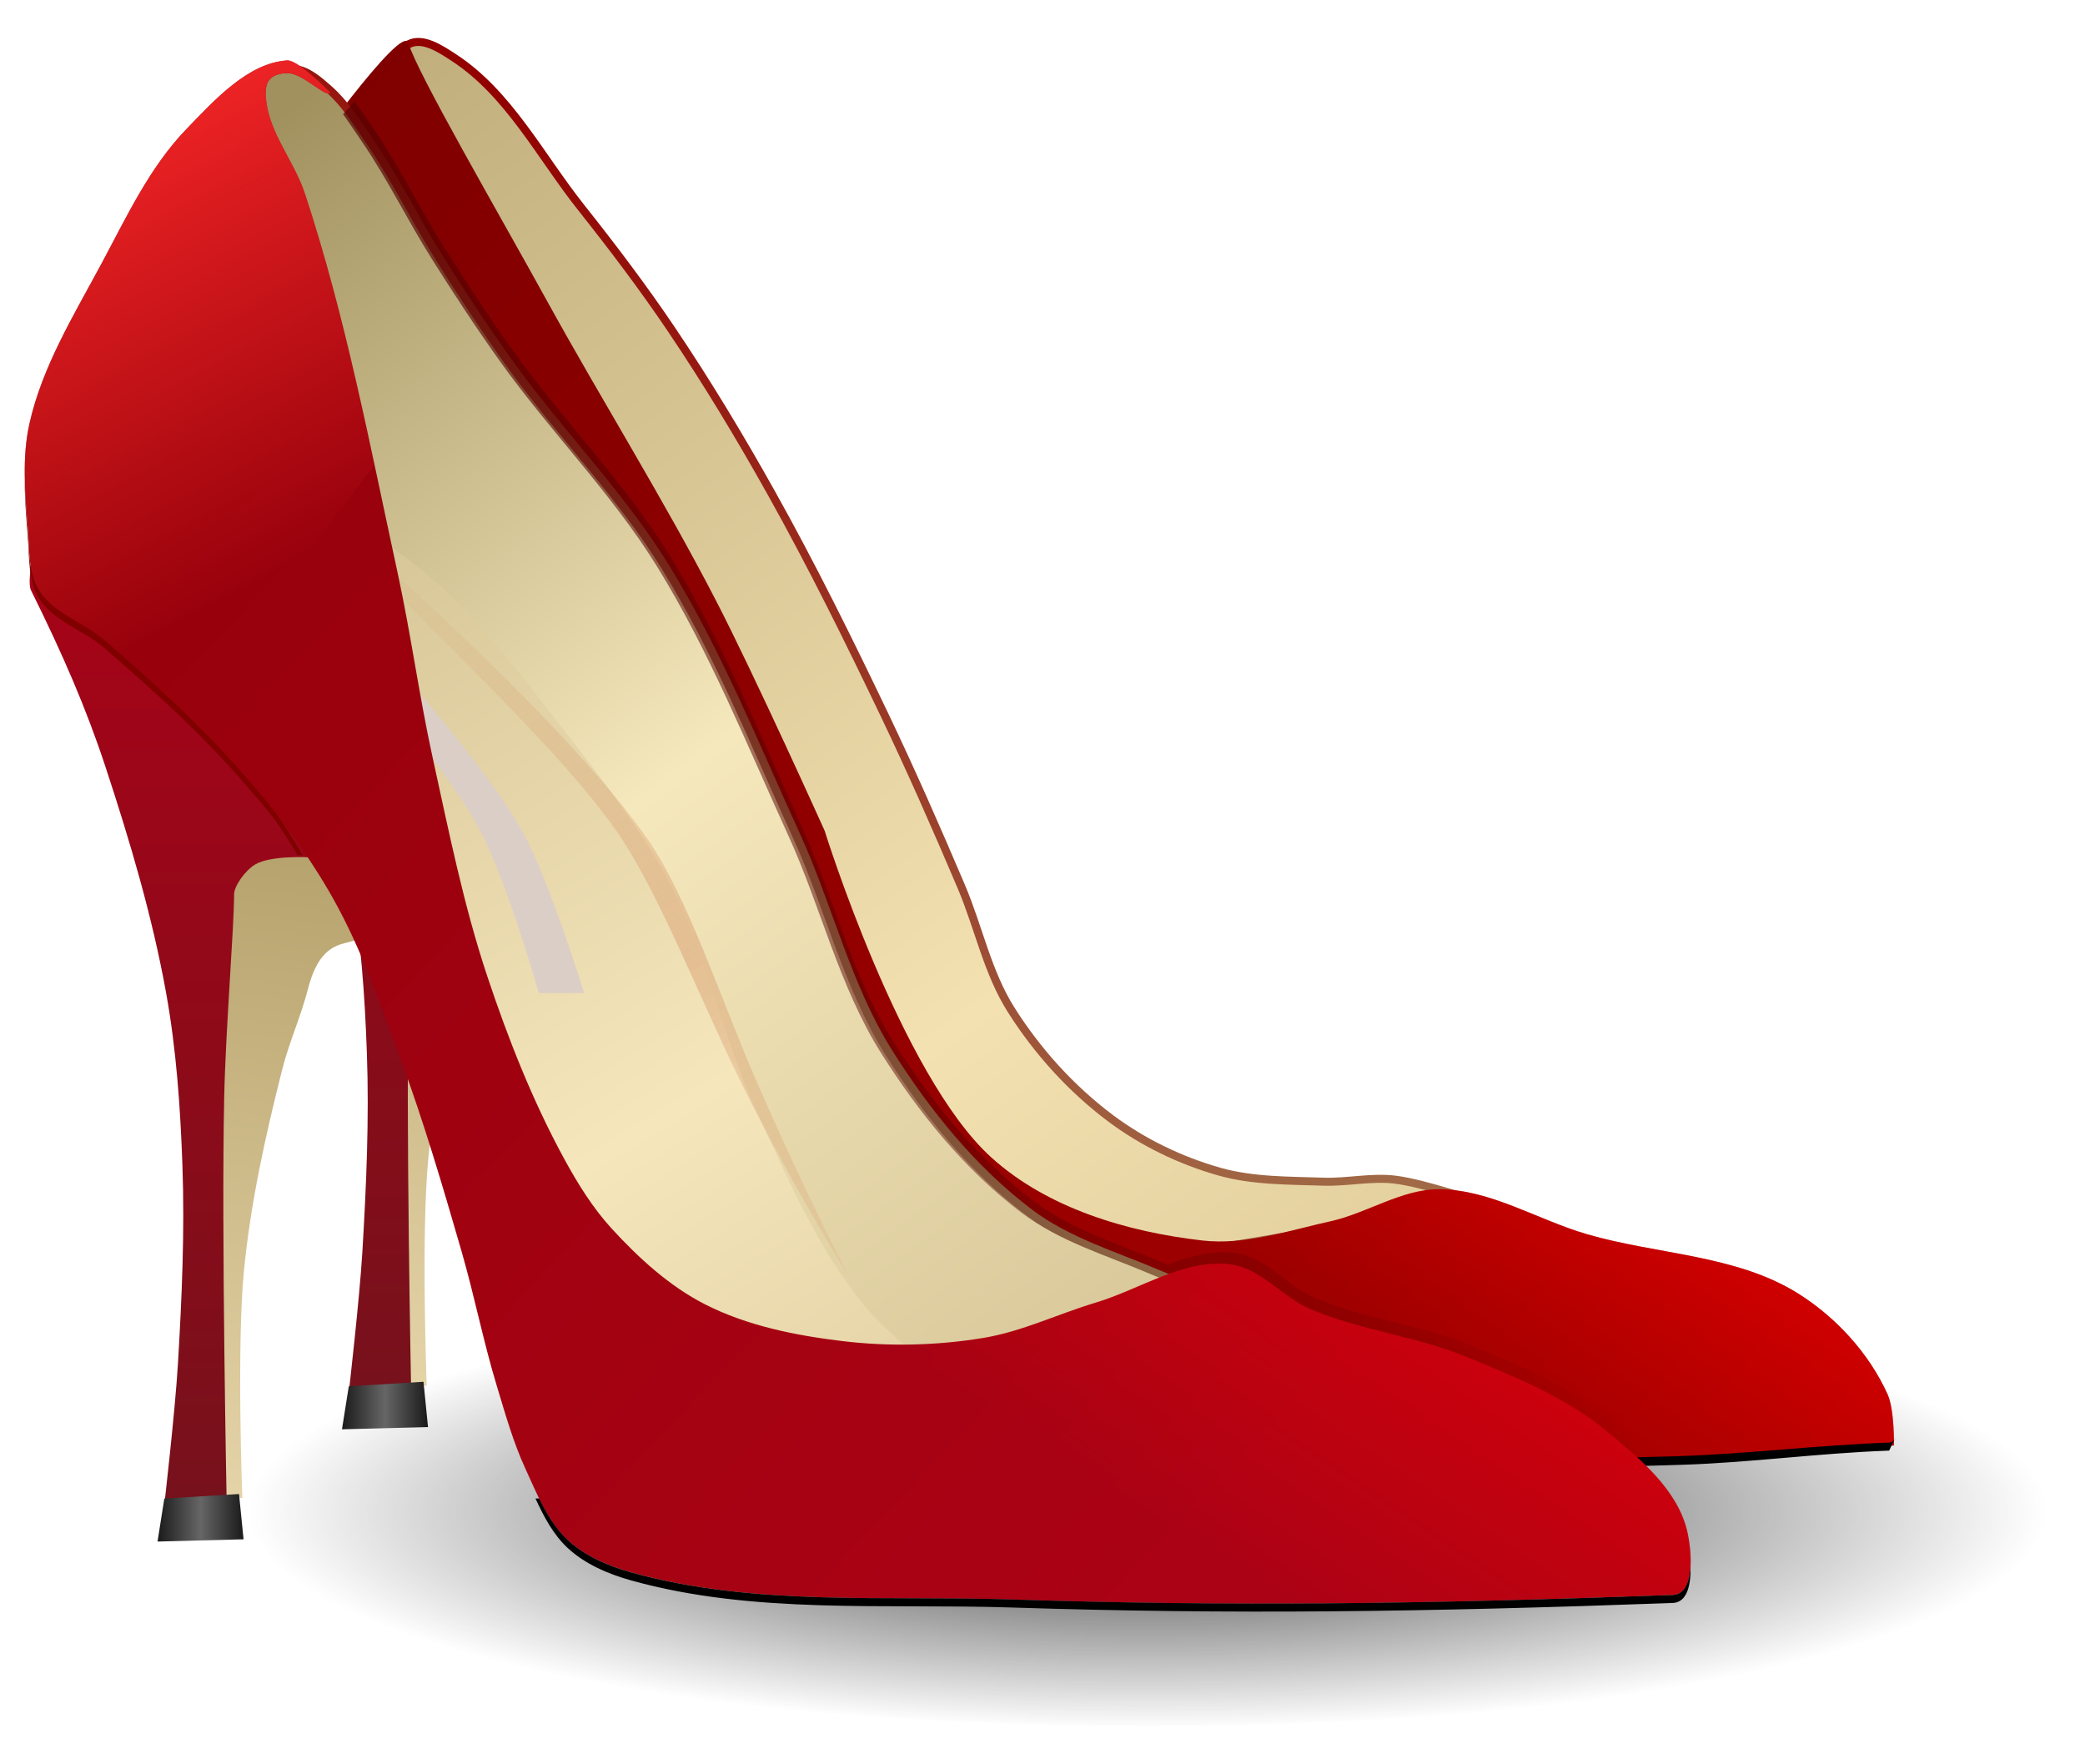 <?xml version="1.0" encoding="UTF-8"?>
<svg version="1.1" viewBox="0 0 260 220" xmlns="http://www.w3.org/2000/svg" xmlns:xlink="http://www.w3.org/1999/xlink">
<defs>
<linearGradient id="a">
<stop stop-color="#1a1a1a" offset="0"/>
<stop stop-color="#666" offset=".5"/>
<stop stop-color="#1a1a1a" offset="1"/>
</linearGradient>
<linearGradient id="b">
<stop stop-color="#a9945b" offset="0"/>
<stop stop-color="#e4d3a7" offset="1"/>
</linearGradient>
<linearGradient id="c">
<stop stop-color="#77111b" offset="0"/>
<stop stop-color="#ad0117" offset="1"/>
</linearGradient>
<linearGradient id="d">
<stop stop-color="#a1915f" offset="0"/>
<stop stop-color="#f5e8bc" offset=".5"/>
<stop stop-color="#d7c698" offset="1"/>
</linearGradient>
<radialGradient id="e" cx="-118" cy="591.29" r="131.55" gradientTransform="matrix(.969 0 0 .086 -3.716 540.54)" gradientUnits="userSpaceOnUse">
<stop stop-color="#333" offset="0"/>
<stop stop-color="#333" stop-opacity="0" offset="1"/>
</radialGradient>
<linearGradient id="x" x1="-181.74" x2="5.581" y1="317.76" y2="575.78" gradientTransform="translate(-88.078 -5.646)" gradientUnits="userSpaceOnUse">
<stop stop-color="#b9a775" offset="0"/>
<stop stop-color="#f3e1b1" offset=".5"/>
<stop stop-color="#c6af7b" offset="1"/>
</linearGradient>
<linearGradient id="w" x1="-144.54" x2="-70.575" y1="335.26" y2="560.54" gradientTransform="translate(-88.078 -5.646)" gradientUnits="userSpaceOnUse">
<stop stop-color="#920000" offset="0"/>
<stop stop-color="#a79765" offset="1"/>
</linearGradient>
<linearGradient id="v" x1="-182.85" x2="-196.02" y1="412.92" y2="515.53" gradientTransform="translate(-2,-1)" gradientUnits="userSpaceOnUse" xlink:href="#b"/>
<linearGradient id="u" x1="63.871" x2="64.287" y1="499.59" y2="369.22" gradientTransform="translate(-261.9 15.969)" gradientUnits="userSpaceOnUse" xlink:href="#c"/>
<linearGradient id="t" x1="-202.41" x2="-191.68" y1="518.6" y2="518.6" gradientUnits="userSpaceOnUse" xlink:href="#a"/>
<linearGradient id="s" x1="7.401" x2="-183.92" y1="518.02" y2="344.69" gradientTransform="translate(-87.078 -6.646)" gradientUnits="userSpaceOnUse">
<stop stop-color="#a00" offset="0"/>
<stop stop-color="#800000" offset="1"/>
</linearGradient>
<linearGradient id="r" x1="-84.638" x2="-117.37" y1="445.06" y2="500.95" gradientUnits="userSpaceOnUse">
<stop stop-color="#f00" offset="0"/>
<stop stop-color="#f00" stop-opacity="0" offset="1"/>
</linearGradient>
<linearGradient id="q" x1="71.014" x2="184.05" y1="330.52" y2="484.1" gradientTransform="translate(-348.98 10.323)" gradientUnits="userSpaceOnUse" xlink:href="#d"/>
<linearGradient id="p" x1="-106.3" x2="-143.62" y1="357.14" y2="444.97" gradientTransform="translate(-87.078 -5.646)" gradientUnits="userSpaceOnUse">
<stop stop-color="#920000" offset="0"/>
<stop stop-color="#a79765" offset="1"/>
</linearGradient>
<linearGradient id="o" x1="-188.93" x2="-23.888" y1="515.01" y2="472.29" gradientTransform="translate(-88.078 -4.646)" gradientUnits="userSpaceOnUse">
<stop stop-color="#500" offset="0"/>
<stop stop-color="#500" stop-opacity="0" offset="1"/>
</linearGradient>
<linearGradient id="n" x1="-185.94" x2="-116.48" y1="399.56" y2="514.75" gradientTransform="translate(-88.078 -5.646)" gradientUnits="userSpaceOnUse">
<stop stop-color="#d6c596" offset="0"/>
<stop stop-color="#f5e6bc" offset=".62"/>
<stop stop-color="#e3d1a4" offset="1"/>
</linearGradient>
<linearGradient id="m" x1="-182.85" x2="-196.02" y1="412.92" y2="515.53" gradientTransform="translate(-90.078 -6.646)" gradientUnits="userSpaceOnUse" xlink:href="#b"/>
<linearGradient id="l" x1="71.014" x2="184.05" y1="330.52" y2="484.1" gradientTransform="translate(-349.98 10.323)" gradientUnits="userSpaceOnUse" xlink:href="#d"/>
<linearGradient id="k" x1="63.871" x2="64.287" y1="499.59" y2="369.22" gradientTransform="translate(-349.98 10.323)" gradientUnits="userSpaceOnUse" xlink:href="#c"/>
<linearGradient id="j" x1="-172.61" x2="-97.064" y1="389.99" y2="504.78" gradientTransform="translate(-88.078 -5.646)" gradientUnits="userSpaceOnUse">
<stop stop-color="#d38d5f" stop-opacity="0" offset="0"/>
<stop stop-color="#d38d5f" stop-opacity=".402" offset=".5"/>
<stop stop-color="#d38d5f" stop-opacity="0" offset="1"/>
</linearGradient>
<linearGradient id="i" x1="-69.347" x2="-351.68" y1="519.46" y2="252.41" gradientTransform="translate(-88.078 -5.646)" gradientUnits="userSpaceOnUse">
<stop stop-color="#ab0215" offset="0"/>
<stop stop-color="#800000" offset="1"/>
</linearGradient>
<linearGradient id="h" x1="-202.41" x2="-191.68" y1="518.6" y2="518.6" gradientTransform="translate(-88.078 -5.646)" gradientUnits="userSpaceOnUse" xlink:href="#a"/>
<linearGradient id="g" x1="-307.05" x2="-275.38" y1="334.33" y2="395.01" gradientUnits="userSpaceOnUse">
<stop stop-color="#ff2a2a" offset="0"/>
<stop stop-color="#ff2a2a" stop-opacity="0" offset="1"/>
</linearGradient>
<linearGradient id="f" x1="-113.82" x2="-172.76" y1="421" y2="508.83" gradientUnits="userSpaceOnUse">
<stop stop-color="#f00" offset="0"/>
<stop stop-color="#f00" stop-opacity="0" offset="1"/>
</linearGradient>
</defs>
<g transform="translate(310.13 -323.69)">
<path transform="matrix(.88 0 0 2.4 -63.124 -907.24)" d="m13.55 591.29c0 6.236-58.898 11.292-131.55 11.292-72.654 0-131.55-5.056-131.55-11.292s58.898-11.292 131.55-11.292c72.654 0 131.55 5.056 131.55 11.292z" fill="url(#e)"/>
<path d="m-125.34 473.73-53.637 9.034-89.772-124.21s0.474-24.589 9.598-29.359c1.741-0.91 4.002 0.618 5.646 1.694 6.816 4.459 10.747 12.251 15.809 18.632 3.93 4.954 7.758 10 11.292 15.244 4.438 6.584 8.544 13.397 12.421 20.326 5.055 9.034 9.647 18.326 14.115 27.665 3.381 7.067 6.531 14.246 9.598 21.455 2.164 5.086 3.261 10.699 6.211 15.373 3.27 5.182 7.515 9.879 12.421 13.55 4.028 3.014 8.71 5.274 13.55 6.646 4.184 1.186 8.639 1.111 12.986 1.258 2.968 0.1 5.956-0.609 8.904-0.258 3.724 0.442 10.857 2.952 10.857 2.952z" fill="url(#x)" stroke="url(#w)"/>
<g transform="translate(-65.078 -19.646)">
<path d="m-196.43 431.49-1.198 84.238 5.787 0.399s-0.72-18.942 0.202-28.346c0.832-8.494 2.688-16.88 4.791-25.152 0.861-3.385 2.327-6.597 3.194-9.981 2.084-8.135 6.64-4.196 6.787-7.585 0.172-3.989-3.968-7.219-7.186-9.582-1.934-1.42-4.501-1.666-6.787-2.395-1.846-0.589-0.374-0.692-5.589-1.597z" fill="url(#v)"/>
<path d="m-217.37 395.59s-1.451 6.075-0.823 7.34c3.99 8.037 6.917 14.807 9.292 22.019 3.051 9.264 5.848 18.664 7.576 28.264 1.27 7.059 1.767 14.253 2.023 21.421 0.296 8.278-0.071 16.574-0.565 24.842-0.349 5.851-1.694 17.503-1.694 17.503l7.775-0.435s-0.665-33.6-0.306-50.395c0.18-8.437 1.234-21.2 1.234-25.288 8e-5 -1.014 1.325-2.938 2.623-3.724 1.939-1.174 6.741-0.895 6.741-0.895l-14.68-37.828z" fill="url(#u)"/>
<path d="m-218.97 388.91c-0.015 2.414 0.18 4.856 0.375 7.25 0.214 2.628 0.03 5.532 1.406 7.781 1.765 2.885 5.529 3.952 8.094 6.156 6.258 5.378 12.391 10.97 17.781 17.219 3.431 3.977 7.633 8.176 10.375 12.656h0.625c-2.871-4.86-7.313-9.382-11-13.656-5.39-6.248-11.523-11.841-17.781-17.219-2.565-2.204-6.329-3.271-8.094-6.156-1.376-2.25-1.192-5.153-1.406-7.781-0.168-2.063-0.339-4.165-0.375-6.25z" fill="#800000"/>
<path d="m-201.56 516.2 9.316-0.565 0.565 5.646-10.727 0.282z" fill="url(#t)"/>
</g>
<path d="m-259.2 329.06c-0.758-2.682-13.574 15.372-13.574 15.372l88.63 160.29s54.838 2.503 82.242 1.597c9.345-0.309 27.946-2.395 27.946-2.395s0.087-4.433-0.798-6.388c-2.315-5.108-6.423-9.601-11.179-12.574-7.735-4.835-17.594-4.828-26.349-7.388-6.142-1.795-11.966-5.559-18.365-5.589-4.716-0.022-8.969 2.975-13.574 3.992-5.256 1.161-10.621 3.003-15.969 2.395-9.38-1.066-19.361-4.034-26.349-10.38-11.279-10.243-20.76-40.722-20.76-40.722s-8.706-19.333-13.574-28.745c-6.598-12.756-14.237-24.947-21.163-37.528-5.829-10.587-16.143-28.326-17.163-31.939z" fill="url(#s)"/>
<path d="m-130.66 471.97c-4.716-0.022-8.957 2.982-13.562 4-5.256 1.161-10.621 3.014-15.969 2.406-5.521-0.628-11.232-1.941-16.438-4.188l-4.625 25.156 15 6.094c18.456 0.661 46.9 1.452 64.344 0.875 9.345-0.309 27.969-2.406 27.969-2.406s0.073-4.421-0.812-6.375c-2.315-5.108-6.432-9.59-11.188-12.562-7.735-4.835-17.588-4.847-26.344-7.406-6.142-1.795-11.976-5.564-18.375-5.594z" fill="url(#r)"/>
<path d="m-216.36 492.54c1.041 2.248 2.194 4.455 3.969 6.125 2.176 2.047 5.091 3.291 7.969 4.094 15.266 4.259 31.597 2.864 47.438 3.375 19.576 0.631 37.833 0.815 56.735 0.201 8.583-0.279 16.745-1.438 25.702-1.764 1.2-2.746 0.895-1.049 0-1-9.333 0.339-17.657 1.429-26.507 1.701-18.635 0.574-36.685 0.482-55.931-0.139-15.841-0.511-32.171 0.884-47.438-3.375-2.877-0.803-5.793-2.047-7.969-4.094-1.511-1.422-2.574-3.231-3.5-5.125z"/>
<path d="m-280.71 343.6 6.388 39.524s13.399 7.705 19.163 12.775c6.091 5.358 10.988 11.962 15.969 18.365 4.874 6.264 9.874 12.541 13.574 19.562 4.713 8.943 6.537 19.17 10.779 28.346 3.825 8.271 7.513 16.814 13.175 23.954 3.337 4.209 11.977 10.779 11.977 10.779l40.722-7.985s-11.268-4.038-16.768-6.388c-5.419-2.315-11.265-4.036-15.969-7.585-7.076-5.338-12.84-12.463-17.566-19.962-5.246-8.323-7.489-18.2-11.578-27.148-5.17-11.314-9.827-22.956-16.369-33.536-5.641-9.124-13.326-16.824-19.562-25.551-2.965-4.149-5.76-8.421-8.48-12.735-3.038-4.819-5.531-9.98-8.751-14.68-1.554-2.267-3.022-4.673-5.081-6.493-1.234-1.09-2.603-2.326-4.234-2.541-1.579-0.208-3.428 0.23-4.593 1.316-1.139 1.062-1.167 2.895-1.597 4.392-0.526 1.831-1.198 5.589-1.198 5.589z" fill="url(#q)" stroke="url(#p)"/>
<path d="m-265.92 336.35-9.981 11.06c-8.276 1.244 13.914 5.753 0.168 5.753l54.938 115.31 117.84 51.406c0.161-0.763 0.191-1.652 0.156-2.531 0.049-1.443-0.151-3.013-0.406-4.125-1.201-5.242-1.946-9.139-6.094-12.562-5.05-4.168-11.323-6.688-17.375-9.188-6.303-2.604-13.291-3.289-19.562-5.969-3.506-1.498-6.181-5.152-9.969-5.594-2.845-0.332-5.609 0.42-8.344 1.469-0.195-0.082-0.473-0.203-0.656-0.281-5.419-2.315-11.264-4.045-15.969-7.594-7.076-5.338-12.836-12.439-17.562-19.938-5.246-8.323-7.474-18.208-11.562-27.156-5.17-11.314-9.834-22.951-16.375-33.531-5.641-9.124-13.326-16.835-19.562-25.562-2.965-4.149-5.749-8.405-8.469-12.719-3.038-4.819-5.529-9.988-8.75-14.688-0.806-1.177-1.611-2.41-2.469-3.562z" fill="url(#o)"/>
<path d="m-277.22 371.16 31.939 114.18 56.691 12.775-28.745-56.691-28.745-59.885z" fill="url(#n)"/>
<path d="m-284.5 425.84-1.198 84.238 5.787 0.399s-0.72-18.942 0.202-28.346c0.832-8.494 2.688-16.88 4.791-25.152 0.861-3.385 2.327-6.597 3.194-9.981 2.084-8.135 6.64-4.196 6.787-7.585 0.172-3.989-3.968-7.219-7.186-9.582-1.934-1.42-4.501-1.666-6.787-2.395-1.846-0.589-0.374-0.692-5.589-1.597z" fill="url(#m)"/>
<path d="m-281.71 343.6 6.388 39.524s13.399 7.705 19.163 12.775c6.091 5.358 10.988 11.962 15.969 18.365 4.874 6.264 9.874 12.541 13.574 19.562 4.713 8.943 6.537 19.17 10.779 28.346 3.825 8.271 7.513 16.814 13.175 23.954 3.337 4.209 11.977 10.779 11.977 10.779l40.722-7.985s-11.268-4.038-16.768-6.388c-5.419-2.315-11.265-4.036-15.969-7.585-7.076-5.338-12.84-12.463-17.566-19.962-5.246-8.323-7.489-18.2-11.578-27.148-5.17-11.314-9.827-22.956-16.369-33.536-5.641-9.124-13.326-16.824-19.562-25.551-2.965-4.149-5.76-8.421-8.48-12.735-3.038-4.819-5.531-9.98-8.751-14.68-1.554-2.267-3.022-4.673-5.081-6.493-1.234-1.09-2.603-2.326-4.234-2.541-1.579-0.208-3.428 0.23-4.593 1.316-1.139 1.062-1.167 2.895-1.597 4.392-0.526 1.831-1.198 5.589-1.198 5.589z" fill="url(#l)"/>
<path d="m-305.45 389.94s-1.451 6.075-0.823 7.34c3.99 8.037 6.917 14.807 9.292 22.019 3.051 9.264 5.848 18.664 7.576 28.264 1.27 7.059 1.767 14.253 2.023 21.421 0.296 8.278-0.071 16.574-0.565 24.842-0.349 5.851-1.694 17.503-1.694 17.503l7.775-0.435s-0.665-33.6-0.306-50.395c0.18-8.437 1.234-21.2 1.234-25.288 8e-5 -1.014 1.325-2.938 2.623-3.724 1.939-1.174 6.741-0.895 6.741-0.895l-14.68-37.828z" fill="url(#k)"/>
<path d="m-266.49 390.16c-1.529 2.041 23.836 23.56 33.311 37.264 5.292 7.653 10.424 21.13 15.803 31.922 6.645 13.332 13.039 23.409 13.039 23.409s-5.776-11.122-11.615-24.615c-4.472-10.335-8.403-22.472-13.275-29.587-10.077-14.715-37.264-38.393-37.264-38.393z" fill="url(#j)"/>
<path d="m-263.83 408.57s9.952 11.848 13.55 18.632c3.375 6.364 7.34 20.326 7.34 20.326h5.646s-4.253-13.984-7.775-20.326c-3.898-7.019-14.55-19.196-14.55-19.196z" fill="#dbcec6"/>
<path d="m-239.39 515.67c2.176 2.047 5.101 3.279 7.979 4.082 15.266 4.259 31.586 2.877 47.427 3.388 27.464 0.885 51.242 0.569 82.432-0.565 2.796-0.102 2.427-5.269 1.823-7.904-1.201-5.242-5.963-9.151-10.111-12.574-5.05-4.168-11.313-6.683-17.365-9.182-6.303-2.604-13.291-3.309-19.562-5.989-3.506-1.498-6.193-5.148-9.981-5.589-5.774-0.673-11.2 3.121-16.768 4.791-4.676 1.403-9.156 3.596-13.973 4.392-5.779 0.954-11.751 1.097-17.566 0.399-5.881-0.705-11.889-1.904-17.167-4.593-4.426-2.255-8.213-5.726-11.578-9.38-2.4-2.607-4.294-5.671-5.989-8.783-3.935-7.229-6.979-14.948-9.582-22.756-2.95-8.849-4.786-18.037-6.787-27.148-1.685-7.673-2.726-15.478-4.392-23.156-3.443-15.866-6.476-31.897-11.574-47.311-1.292-3.907-4.267-7.295-4.795-11.376-0.121-0.933-0.204-2.072 0.399-2.795 0.539-0.646 1.555-0.845 2.395-0.798 1.903 0.105 4.722 3.182 5.19 2.395 0 0-4.019-4.08-5.39-3.99-4.876 0.317-9.052 4.929-12.576 8.582-4.588 4.756-7.453 10.946-10.58 16.768-3.452 6.428-7.397 12.839-8.983 19.962-0.94 4.222-0.548 8.664-0.198 12.975 0.214 2.628 0.021 5.537 1.397 7.787 1.765 2.885 5.509 3.94 8.074 6.144 6.258 5.378 12.395 10.972 17.785 17.22 4.061 4.708 7.834 9.732 10.868 15.159 3.522 6.299 5.895 13.188 8.384 19.962 2.889 7.862 5.26 15.908 7.585 23.954 1.605 5.551 2.713 11.239 4.392 16.768 1.063 3.504 2.055 7.057 3.593 10.38 1.428 3.086 2.713 6.453 5.19 8.783z" fill="url(#i)"/>
<path d="m-243.36 510.54c1.041 2.248 2.194 4.455 3.969 6.125 2.176 2.047 5.091 3.291 7.969 4.094 15.266 4.259 31.597 2.864 47.438 3.375 27.464 0.885 51.248 0.571 82.438-0.562 1.884-0.069 2.312-2.437 2.219-4.781-0.07 1.969-0.608 3.723-2.219 3.781-31.19 1.134-54.974 1.448-82.438 0.562-15.841-0.511-32.171 0.884-47.438-3.375-2.877-0.803-5.793-2.047-7.969-4.094-1.511-1.422-2.574-3.231-3.5-5.125h-0.469z"/>
<path d="m-307.05 383.26c-0.015 2.414 0.18 4.856 0.375 7.25 0.214 2.628 0.03 5.532 1.406 7.781 1.765 2.885 5.529 3.952 8.094 6.156 6.258 5.378 12.391 10.97 17.781 17.219 3.431 3.977 3.632 4.176 6.375 8.656h0.625c-2.871-4.86-3.313-5.381-7-9.656-5.39-6.248-11.523-11.841-17.781-17.219-2.565-2.204-6.329-3.271-8.094-6.156-1.376-2.25-1.192-5.153-1.406-7.781-0.168-2.063-0.339-4.165-0.375-6.25z" fill="#800000"/>
<path d="m-289.64 510.55 9.316-0.565 0.565 5.646-10.727 0.282z" fill="url(#h)"/>
<path d="m-274.31 331.22c-4.876 0.317-9.07 4.941-12.594 8.594-4.588 4.756-7.436 10.928-10.562 16.75-3.452 6.428-7.415 12.847-9 19.969-0.94 4.222-0.538 8.657-0.188 12.969 0.214 2.628 0.03 5.532 1.406 7.781 1.765 2.885 5.497 3.952 8.062 6.156 3.414 2.934 6.791 5.929 10.031 9.062l23.75-30.812c-2.449-11.424-5.055-22.829-8.719-33.906-1.292-3.907-4.254-7.294-4.781-11.375-0.121-0.933-0.228-2.059 0.375-2.781 0.539-0.646 1.566-0.859 2.406-0.812 1.903 0.105 4.72 3.193 5.188 2.406 0 0-4.004-4.089-5.375-4z" fill="url(#g)"/>
<path d="m-157.81 481.25c-5.374-0.132-10.468 3.309-15.688 4.875-4.676 1.403-9.183 3.58-14 4.375-5.779 0.954-11.747 1.104-17.562 0.406-1.73-0.207-3.458-0.463-5.188-0.781l-35.312 14.375c0.309 0.802 0.639 1.595 1 2.375 1.428 3.086 2.711 6.451 5.188 8.781 2.176 2.047 5.091 3.291 7.969 4.094 15.266 4.259 31.597 2.864 47.438 3.375 27.464 0.885 51.217 0.571 82.406-0.562 2.796-0.102 2.448-5.271 1.844-7.906-1.201-5.242-5.977-9.139-10.125-12.562-5.05-4.168-11.292-6.688-17.344-9.188-6.303-2.604-13.291-3.321-19.562-6-3.506-1.498-6.213-5.121-10-5.562-0.361-0.042-0.704-0.085-1.062-0.094z" fill="url(#f)"/>
</g>
</svg>
